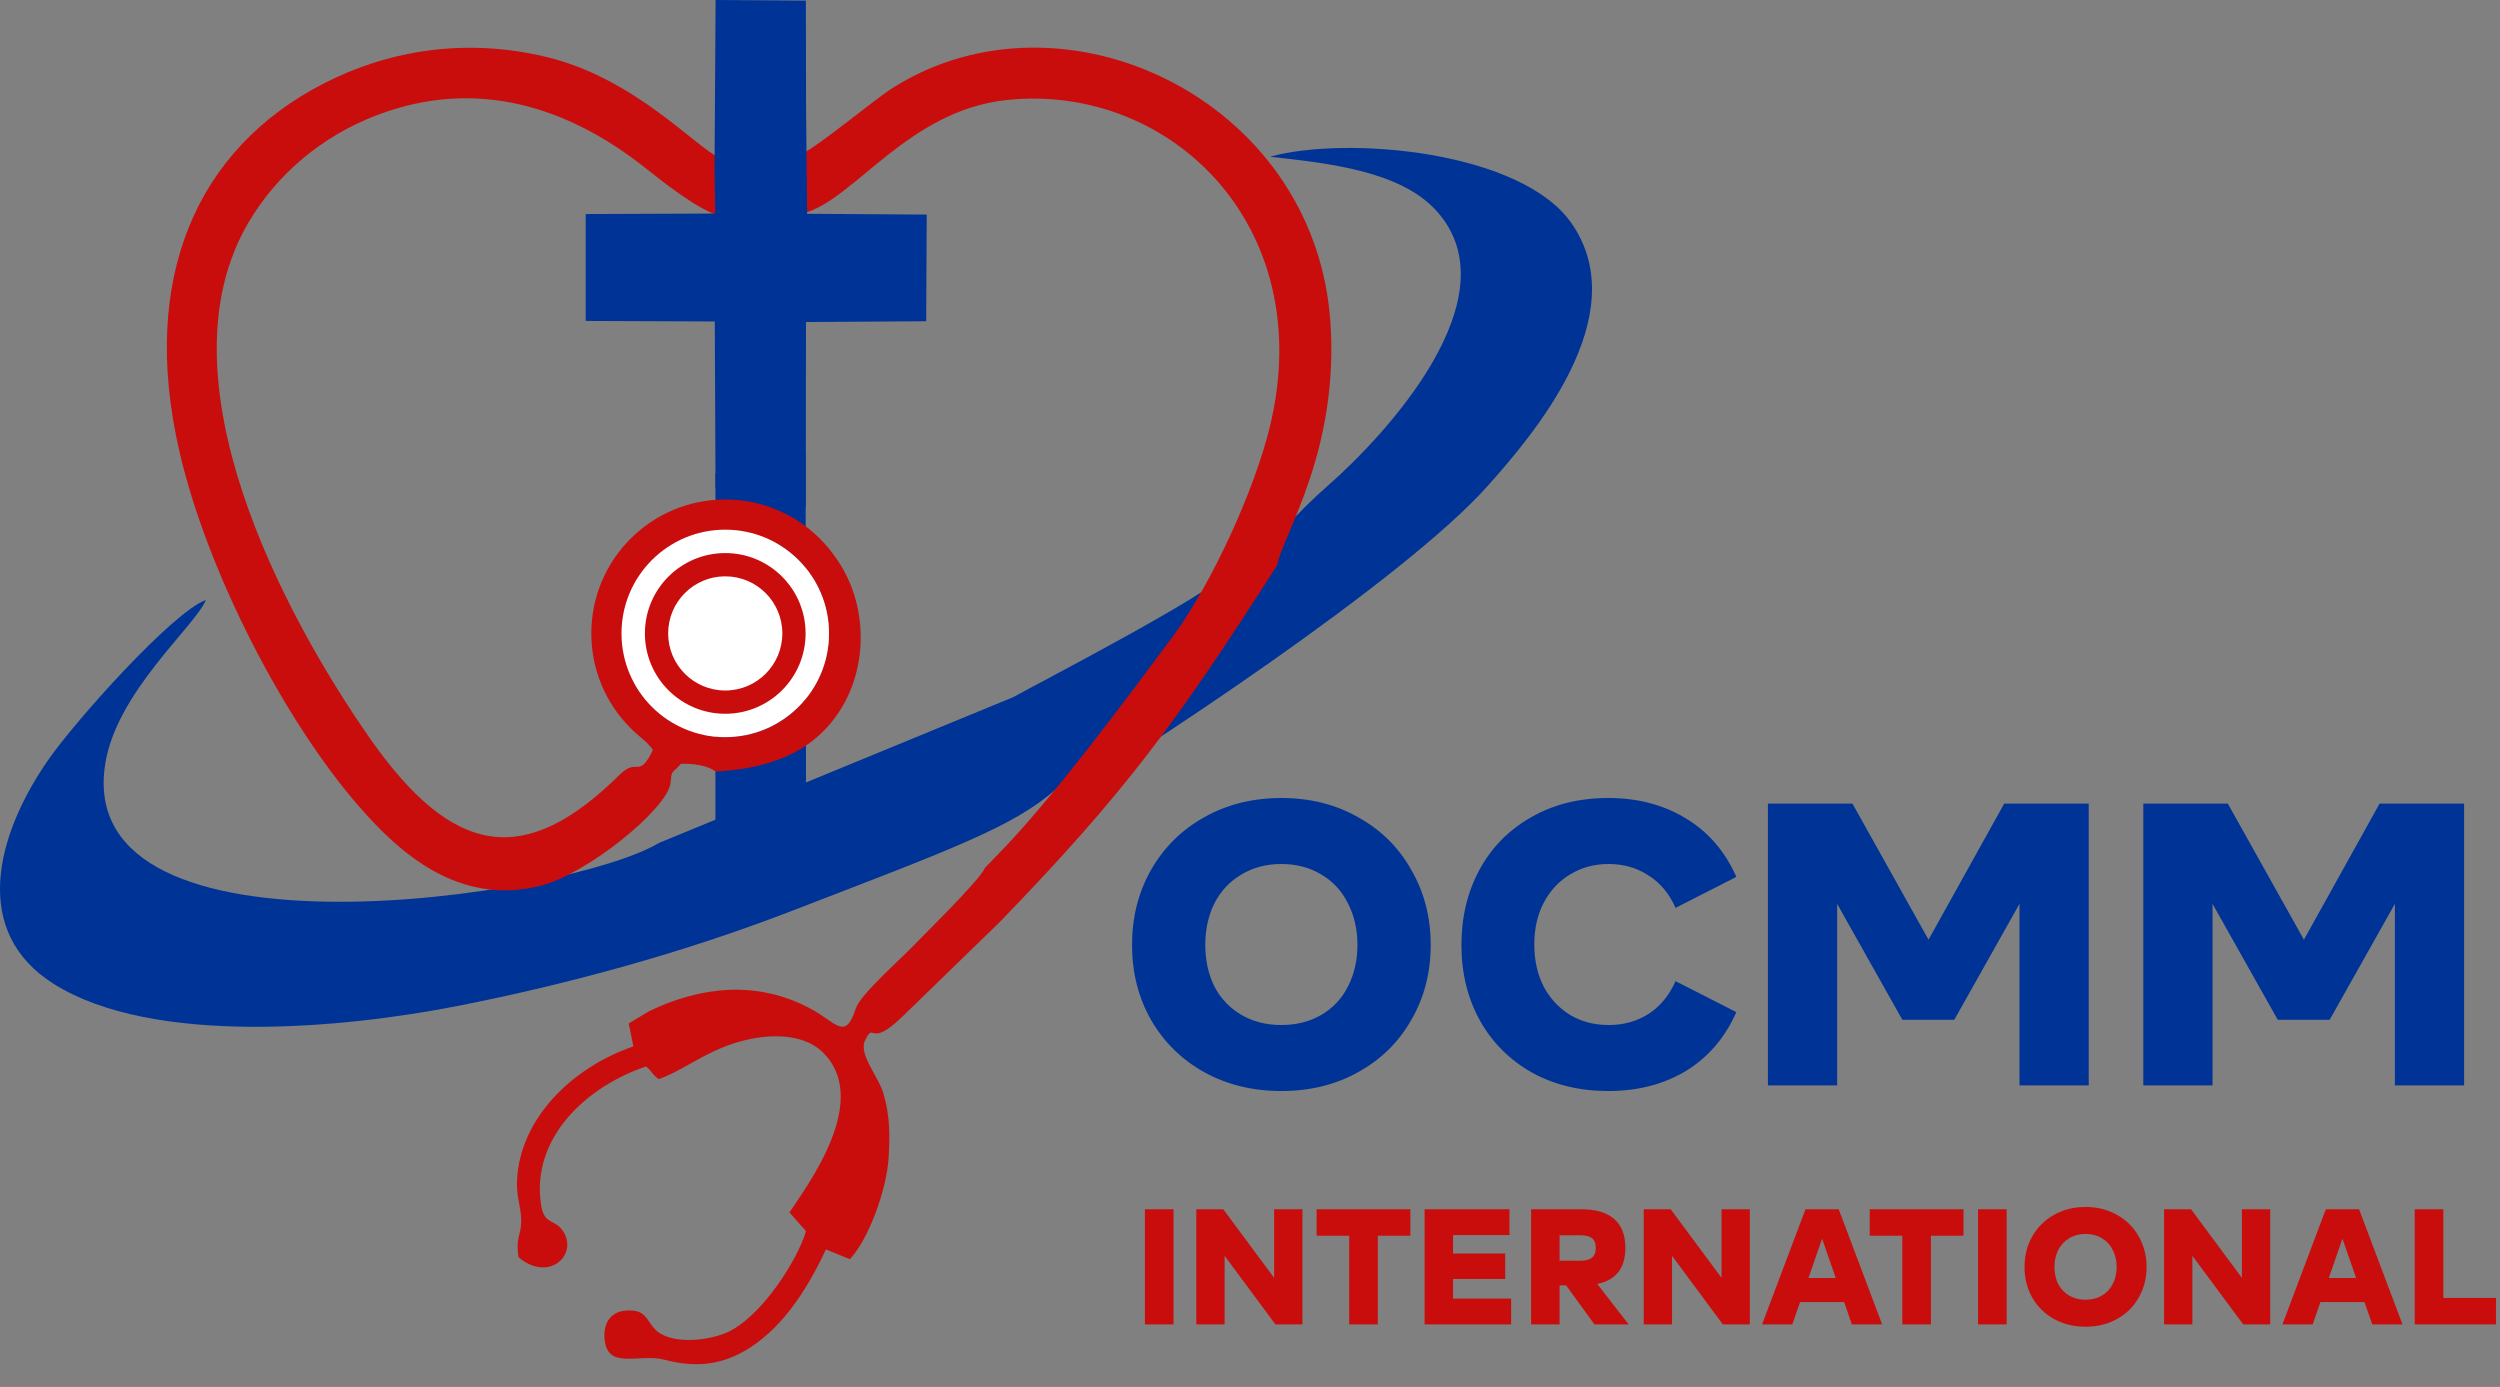 <svg width="2309" height="1281" viewBox="0 0 2309 1281" fill="none" xmlns="http://www.w3.org/2000/svg">
<rect x="0" y="0" width="2309" height="1281" fill="#808080" stroke="none"/>
<path d="M1183.47 1007.67C1156.95 1007.67 1133.16 1001.85 1112.09 990.197C1091.27 978.549 1074.91 962.439 1063.02 941.869C1051.37 921.298 1045.55 898.249 1045.55 872.722C1045.55 847.194 1051.37 824.145 1063.02 803.574C1074.91 782.756 1091.27 766.523 1112.09 754.874C1133.16 742.978 1156.95 737.03 1183.47 737.03C1209.99 737.03 1233.66 742.978 1254.47 754.874C1275.54 766.523 1291.9 782.756 1303.55 803.574C1315.44 824.145 1321.39 847.194 1321.39 872.722C1321.39 898.249 1315.44 921.298 1303.55 941.869C1291.9 962.439 1275.54 978.549 1254.47 990.197C1233.66 1001.85 1209.99 1007.67 1183.47 1007.67ZM1183.47 946.701C1197.35 946.701 1209.62 943.603 1220.27 937.407C1230.93 931.211 1239.11 922.537 1244.81 911.384C1250.76 899.984 1253.73 887.096 1253.73 872.722C1253.73 858.347 1250.76 845.459 1244.81 834.059C1239.11 822.658 1230.93 813.86 1220.27 807.664C1209.62 801.22 1197.35 797.998 1183.47 797.998C1169.59 797.998 1157.32 801.22 1146.66 807.664C1136.01 813.86 1127.7 822.658 1121.76 834.059C1116.06 845.459 1113.21 858.347 1113.21 872.722C1113.21 887.096 1116.06 899.984 1121.76 911.384C1127.7 922.537 1136.01 931.211 1146.66 937.407C1157.32 943.603 1169.59 946.701 1183.47 946.701ZM1485.47 1007.67C1458.95 1007.67 1435.41 1001.97 1414.84 990.569C1394.26 978.92 1378.28 962.935 1366.88 942.612C1355.48 922.041 1349.78 898.745 1349.78 872.722C1349.78 846.946 1355.35 823.773 1366.51 803.203C1377.66 782.632 1393.52 766.523 1414.09 754.874C1434.66 742.978 1458.45 737.03 1485.47 737.03C1512.73 737.03 1536.65 743.35 1557.22 755.989C1577.79 768.381 1593.28 786.35 1603.69 809.894L1547.55 838.52C1541.6 825.136 1533.18 815.099 1522.27 808.407C1511.62 801.468 1499.47 797.998 1485.84 797.998C1472.46 797.998 1460.56 801.22 1450.15 807.664C1439.74 813.86 1431.56 822.658 1425.62 834.059C1419.92 845.211 1417.07 857.975 1417.07 872.35C1417.07 886.724 1419.92 899.612 1425.62 911.013C1431.56 922.165 1439.74 930.964 1450.15 937.407C1460.56 943.603 1472.46 946.701 1485.84 946.701C1499.47 946.701 1511.62 943.356 1522.27 936.664C1533.18 929.724 1541.6 919.563 1547.55 906.18L1603.69 934.805C1593.28 958.35 1577.79 976.442 1557.22 989.082C1536.65 1001.47 1512.73 1007.67 1485.47 1007.67ZM1929.14 742.234V1002.47H1865.2V834.802L1804.98 941.869H1757.02L1696.79 834.802V1002.47H1632.85V742.234H1710.92L1781.18 867.889L1851.07 742.234H1929.14ZM2275.85 742.234V1002.47H2211.91V834.802L2151.68 941.869H2103.73L2043.5 834.802V1002.47H1979.56V742.234H2057.63L2127.89 867.889L2197.78 742.234H2275.85Z" fill="#003396"/>
<path fill-rule="evenodd" clip-rule="evenodd" d="M957.529 752.86C1053 695.87 1296.26 536.147 1374.18 448.627C1413.78 404.135 1511.32 292.06 1451.39 206.119C1404.8 139.302 1243.97 125.165 1172.86 144.761C1229.3 150.884 1293.48 158.43 1326.39 194.393C1398.83 273.527 1280.09 401.607 1225.9 449.025C1118.14 543.323 1060.2 692.07 957.529 752.86ZM608.598 778.54C523.724 829.309 67.355 896.906 97.138 705.821C107.513 639.265 179.416 579.241 190.265 554.104C159.473 565.104 69.57 665.885 44.792 701.488C-4.686 772.588 -26.264 861.024 49.701 908.778C140.844 966.074 315.515 950.232 423.309 928.983C525.219 908.895 631.101 879.941 730.388 841.664C1032.56 725.188 946.05 762.55 1132.86 529.356C1117.93 548.773 957.197 631.879 935.898 643.86L608.598 778.54Z" fill="#003396"/>
<path fill-rule="evenodd" clip-rule="evenodd" d="M744.423 725.436L744.051 418.788C720.871 420.199 699.839 434.666 660.796 436.889L660.768 758.372L744.423 725.436Z" fill="#003396"/>
<path fill-rule="evenodd" clip-rule="evenodd" d="M740.955 141.75L742.917 196.678C789.003 184.34 838.624 102.128 929.604 92.403C1082.57 76.052 1222.82 212.674 1170.34 403.796C1153.16 466.374 1112.25 551.875 1076.95 596.174C1035.43 652.202 977.775 729.228 930.87 779.568L909.514 801.752C905.674 812.364 849.587 867.032 841.393 875.714C832.6 885.028 794.489 918.643 790.419 931.393C780.764 961.651 772.325 944.388 749.063 931.835C699.88 905.289 647.819 910.729 599.631 933.853L580.692 945.216L584.973 966.461C529.144 985.515 480.125 1032.6 477.53 1090.24C476.852 1105.33 480.946 1113.57 481.343 1125.76C481.85 1141.46 475.896 1141.6 478.946 1161.24C506.692 1184.63 534.149 1159.33 520.212 1137.36C512.873 1125.79 502.818 1131.45 499.927 1113.91C489.482 1050.57 542.796 1003.02 596.595 985.021C603.408 990.388 600.83 991.032 608.375 996.639C628.438 989.957 648.531 973.369 676.549 964.058C705.574 954.409 740.339 953.049 759.581 971.609C804.99 1015.41 746.638 1093.45 729.136 1119.79L744.434 1137.08C737.316 1162.19 703.004 1217.83 669.829 1231.32C651.297 1238.86 617.418 1241.94 604.288 1226.99C596.483 1218.1 596.149 1209.55 579.022 1210.36C565.325 1211 557.7 1220.48 558.247 1234.56C559.488 1266.67 589.916 1249.52 613.589 1255.84C641.126 1263.18 664.246 1260.91 686.806 1248.23C720.034 1229.57 744.121 1194.08 762.83 1153.96L784.979 1163C802.252 1144.49 818.868 1098.97 820.683 1069.86C822.064 1047.75 821.929 1030.14 815.849 1009.69C811.271 994.287 794.461 975.883 798.284 962.59C808.256 940.848 801.279 970.259 833.692 938.711L923.357 851.595C1040.09 731.075 1087.21 666.421 1179.47 522.206C1184.71 494.255 1237.56 415.553 1228.63 295.717C1213.35 90.967 981.434 -18.292 824.301 81.325C807.626 91.899 755.171 135.624 740.955 141.75ZM626.684 598.543C620.744 571.545 640.344 547.594 662.054 543.177C690.792 537.33 717.129 553.521 720.91 577.928C732.284 651.385 638.816 653.697 626.684 598.543ZM632.983 657.441C629.522 663.19 627.964 664.445 624.789 668.209C576.626 670.741 548.974 537.225 635.557 499.197C665.004 486.266 688.739 490.972 714.548 501.16C809.817 538.773 787.045 701.547 650.444 685.597C649.537 674.946 654.34 670.741 659.22 664.477C767.581 658.15 771.702 550.714 702.796 521.81C645.251 497.674 585.773 552.981 604.945 613.837C612.048 636.372 629.144 641.124 632.983 657.441ZM660.796 712.647C709.487 709.875 752.158 695.784 777.727 653.071C805.803 606.171 798.875 540.182 761.776 504.144C735.602 479.921 690.166 463.758 654.837 467.205C634.26 469.212 579.346 483.257 557.582 553.615C530.334 641.704 597.627 681.057 603.011 692.779C589.634 720.264 589.231 698.818 572.354 715.503C485.531 801.328 418.891 793.032 340.769 680.651C262.307 567.774 144.75 348.705 229.737 205.109C254.86 162.66 295.302 126.445 348.29 106.299C439.712 71.537 524.31 98.389 595.651 154.814C611.745 167.54 641.721 191.621 662.583 198.702L663.829 145.29C643.112 136.344 586.598 72.682 505.77 52.87C430.619 34.449 358.881 46.362 299.02 77.085C181.765 137.266 128.785 256.81 165.682 416.854C191.417 528.491 262.937 666.257 331.949 745.273C368.064 786.622 422.546 836.941 498.4 818.316C542.501 807.488 616.333 746.859 619.234 723.471C620.81 710.758 619.07 716.149 628.987 705.422C640.399 705.152 654.211 707.043 660.796 712.647Z" fill="#C90D0D"/>
<path fill-rule="evenodd" clip-rule="evenodd" d="M669.839 461.32C738.162 461.32 793.546 516.704 793.546 585.027C793.546 653.35 738.162 708.734 669.839 708.734C601.516 708.734 546.132 653.35 546.132 585.027C546.132 516.704 601.516 461.32 669.839 461.32ZM669.839 489.198C722.764 489.198 765.668 532.102 765.668 585.027C765.668 637.951 722.764 680.856 669.839 680.856C616.914 680.856 574.01 637.951 574.01 585.027C574.01 532.102 616.914 489.198 669.839 489.198Z" fill="#C90D0D"/>
<path d="M669.839 680.856C722.764 680.856 765.668 637.952 765.668 585.027C765.668 532.102 722.764 489.198 669.839 489.198C616.914 489.198 574.01 532.102 574.01 585.027C574.01 637.952 616.914 680.856 669.839 680.856Z" fill="white"/>
<path fill-rule="evenodd" clip-rule="evenodd" d="M669.839 510.815C710.827 510.815 744.051 544.04 744.051 585.027C744.051 626.015 710.827 659.239 669.839 659.239C628.852 659.239 595.627 626.015 595.627 585.027C595.627 544.04 628.852 510.815 669.839 510.815ZM669.839 532.3C698.959 532.3 722.566 555.907 722.566 585.027C722.566 614.147 698.959 637.754 669.839 637.754C640.719 637.754 617.112 614.147 617.112 585.027C617.112 555.907 640.719 532.3 669.839 532.3Z" fill="#C90D0D"/>
<path fill-rule="evenodd" clip-rule="evenodd" d="M660.301 101.036L659.939 155.332L660.631 197.22L540.966 197.697L540.977 296.42L660.179 296.91L660.854 450.14C678.402 457.034 720.425 461.142 744.207 468.318L744.408 297.425L855.43 296.708L855.914 198.173L745.452 197.463L744.972 153.015L744.478 98.379L744.311 0.57L660.92 0L660.301 101.036Z" fill="#003396"/>
<path d="M1057.44 1116.87H1083.88V1223.23H1057.44V1116.87ZM1202.92 1116.87V1223.23H1178L1131.05 1159.87V1223.23H1104.92V1116.87H1129.83L1176.78 1180.23V1116.87H1202.92ZM1246.11 1141.33H1216.02V1116.87H1302.63V1141.33H1272.54V1223.23H1246.11V1141.33ZM1395.68 1199.38V1223.23H1315.76V1116.87H1394.16V1140.73H1342.05V1157.74H1390.21V1181.29H1342.05V1199.38H1395.68ZM1446.5 1187.22H1440.42V1223.23H1414.14V1116.87H1460.48C1474.05 1116.87 1484.23 1119.91 1491.02 1125.99C1497.8 1131.96 1501.2 1140.83 1501.2 1152.58C1501.2 1161.9 1499.02 1169.34 1494.66 1174.91C1490.41 1180.38 1483.93 1184.03 1475.22 1185.85L1504.24 1223.23H1472.63L1446.5 1187.22ZM1473.85 1152.58C1473.85 1148.32 1472.68 1145.34 1470.35 1143.61C1468.02 1141.79 1464.23 1140.88 1458.96 1140.88H1440.42V1164.43H1458.96C1464.12 1164.43 1467.87 1163.52 1470.2 1161.69C1472.63 1159.87 1473.85 1156.83 1473.85 1152.58ZM1616.15 1116.87V1223.23H1591.23L1544.28 1159.87V1223.23H1518.15V1116.87H1543.07L1590.02 1180.23V1116.87H1616.15ZM1703.25 1202.57H1662.53L1655.39 1223.23H1627.43L1667.55 1116.87H1698.24L1738.35 1223.23H1710.39L1703.25 1202.57ZM1695.5 1180.38L1682.89 1144.07L1670.28 1180.38H1695.5ZM1756.97 1141.33H1726.89V1116.87H1813.5V1141.33H1783.41V1223.23H1756.97V1141.33ZM1826.93 1116.87H1853.37V1223.23H1826.93V1116.87ZM1926.22 1225.36C1915.38 1225.36 1905.66 1222.98 1897.05 1218.22C1888.54 1213.46 1881.85 1206.87 1876.99 1198.46C1872.23 1190.06 1869.85 1180.64 1869.85 1170.2C1869.85 1159.77 1872.23 1150.35 1876.99 1141.94C1881.85 1133.43 1888.54 1126.8 1897.05 1122.04C1905.66 1117.18 1915.38 1114.74 1926.22 1114.74C1937.06 1114.74 1946.73 1117.18 1955.24 1122.04C1963.85 1126.8 1970.54 1133.43 1975.3 1141.94C1980.16 1150.35 1982.59 1159.77 1982.59 1170.2C1982.59 1180.64 1980.16 1190.06 1975.3 1198.46C1970.54 1206.87 1963.85 1213.46 1955.24 1218.22C1946.73 1222.98 1937.06 1225.36 1926.22 1225.36ZM1926.22 1200.44C1931.89 1200.44 1936.91 1199.17 1941.26 1196.64C1945.62 1194.11 1948.96 1190.56 1951.29 1186C1953.72 1181.35 1954.94 1176.08 1954.94 1170.2C1954.94 1164.33 1953.72 1159.06 1951.29 1154.4C1948.96 1149.74 1945.62 1146.15 1941.26 1143.61C1936.91 1140.98 1931.89 1139.66 1926.22 1139.66C1920.55 1139.66 1915.53 1140.98 1911.18 1143.61C1906.82 1146.15 1903.43 1149.74 1901 1154.4C1898.67 1159.06 1897.5 1164.33 1897.5 1170.2C1897.5 1176.08 1898.67 1181.35 1901 1186C1903.43 1190.56 1906.82 1194.11 1911.18 1196.64C1915.53 1199.17 1920.55 1200.44 1926.22 1200.44ZM2096.75 1116.87V1223.23H2071.83L2024.88 1159.87V1223.23H1998.75V1116.87H2023.67L2070.62 1180.23V1116.87H2096.75ZM2183.85 1202.57H2143.13L2135.99 1223.23H2108.03L2148.14 1116.87H2178.84L2218.95 1223.23H2190.99L2183.85 1202.57ZM2176.1 1180.38L2163.49 1144.07L2150.88 1180.38H2176.1ZM2305.28 1198.77V1223.23H2230.22V1116.87H2256.66V1198.77H2305.28Z" fill="#C90D0D"/>
</svg>
